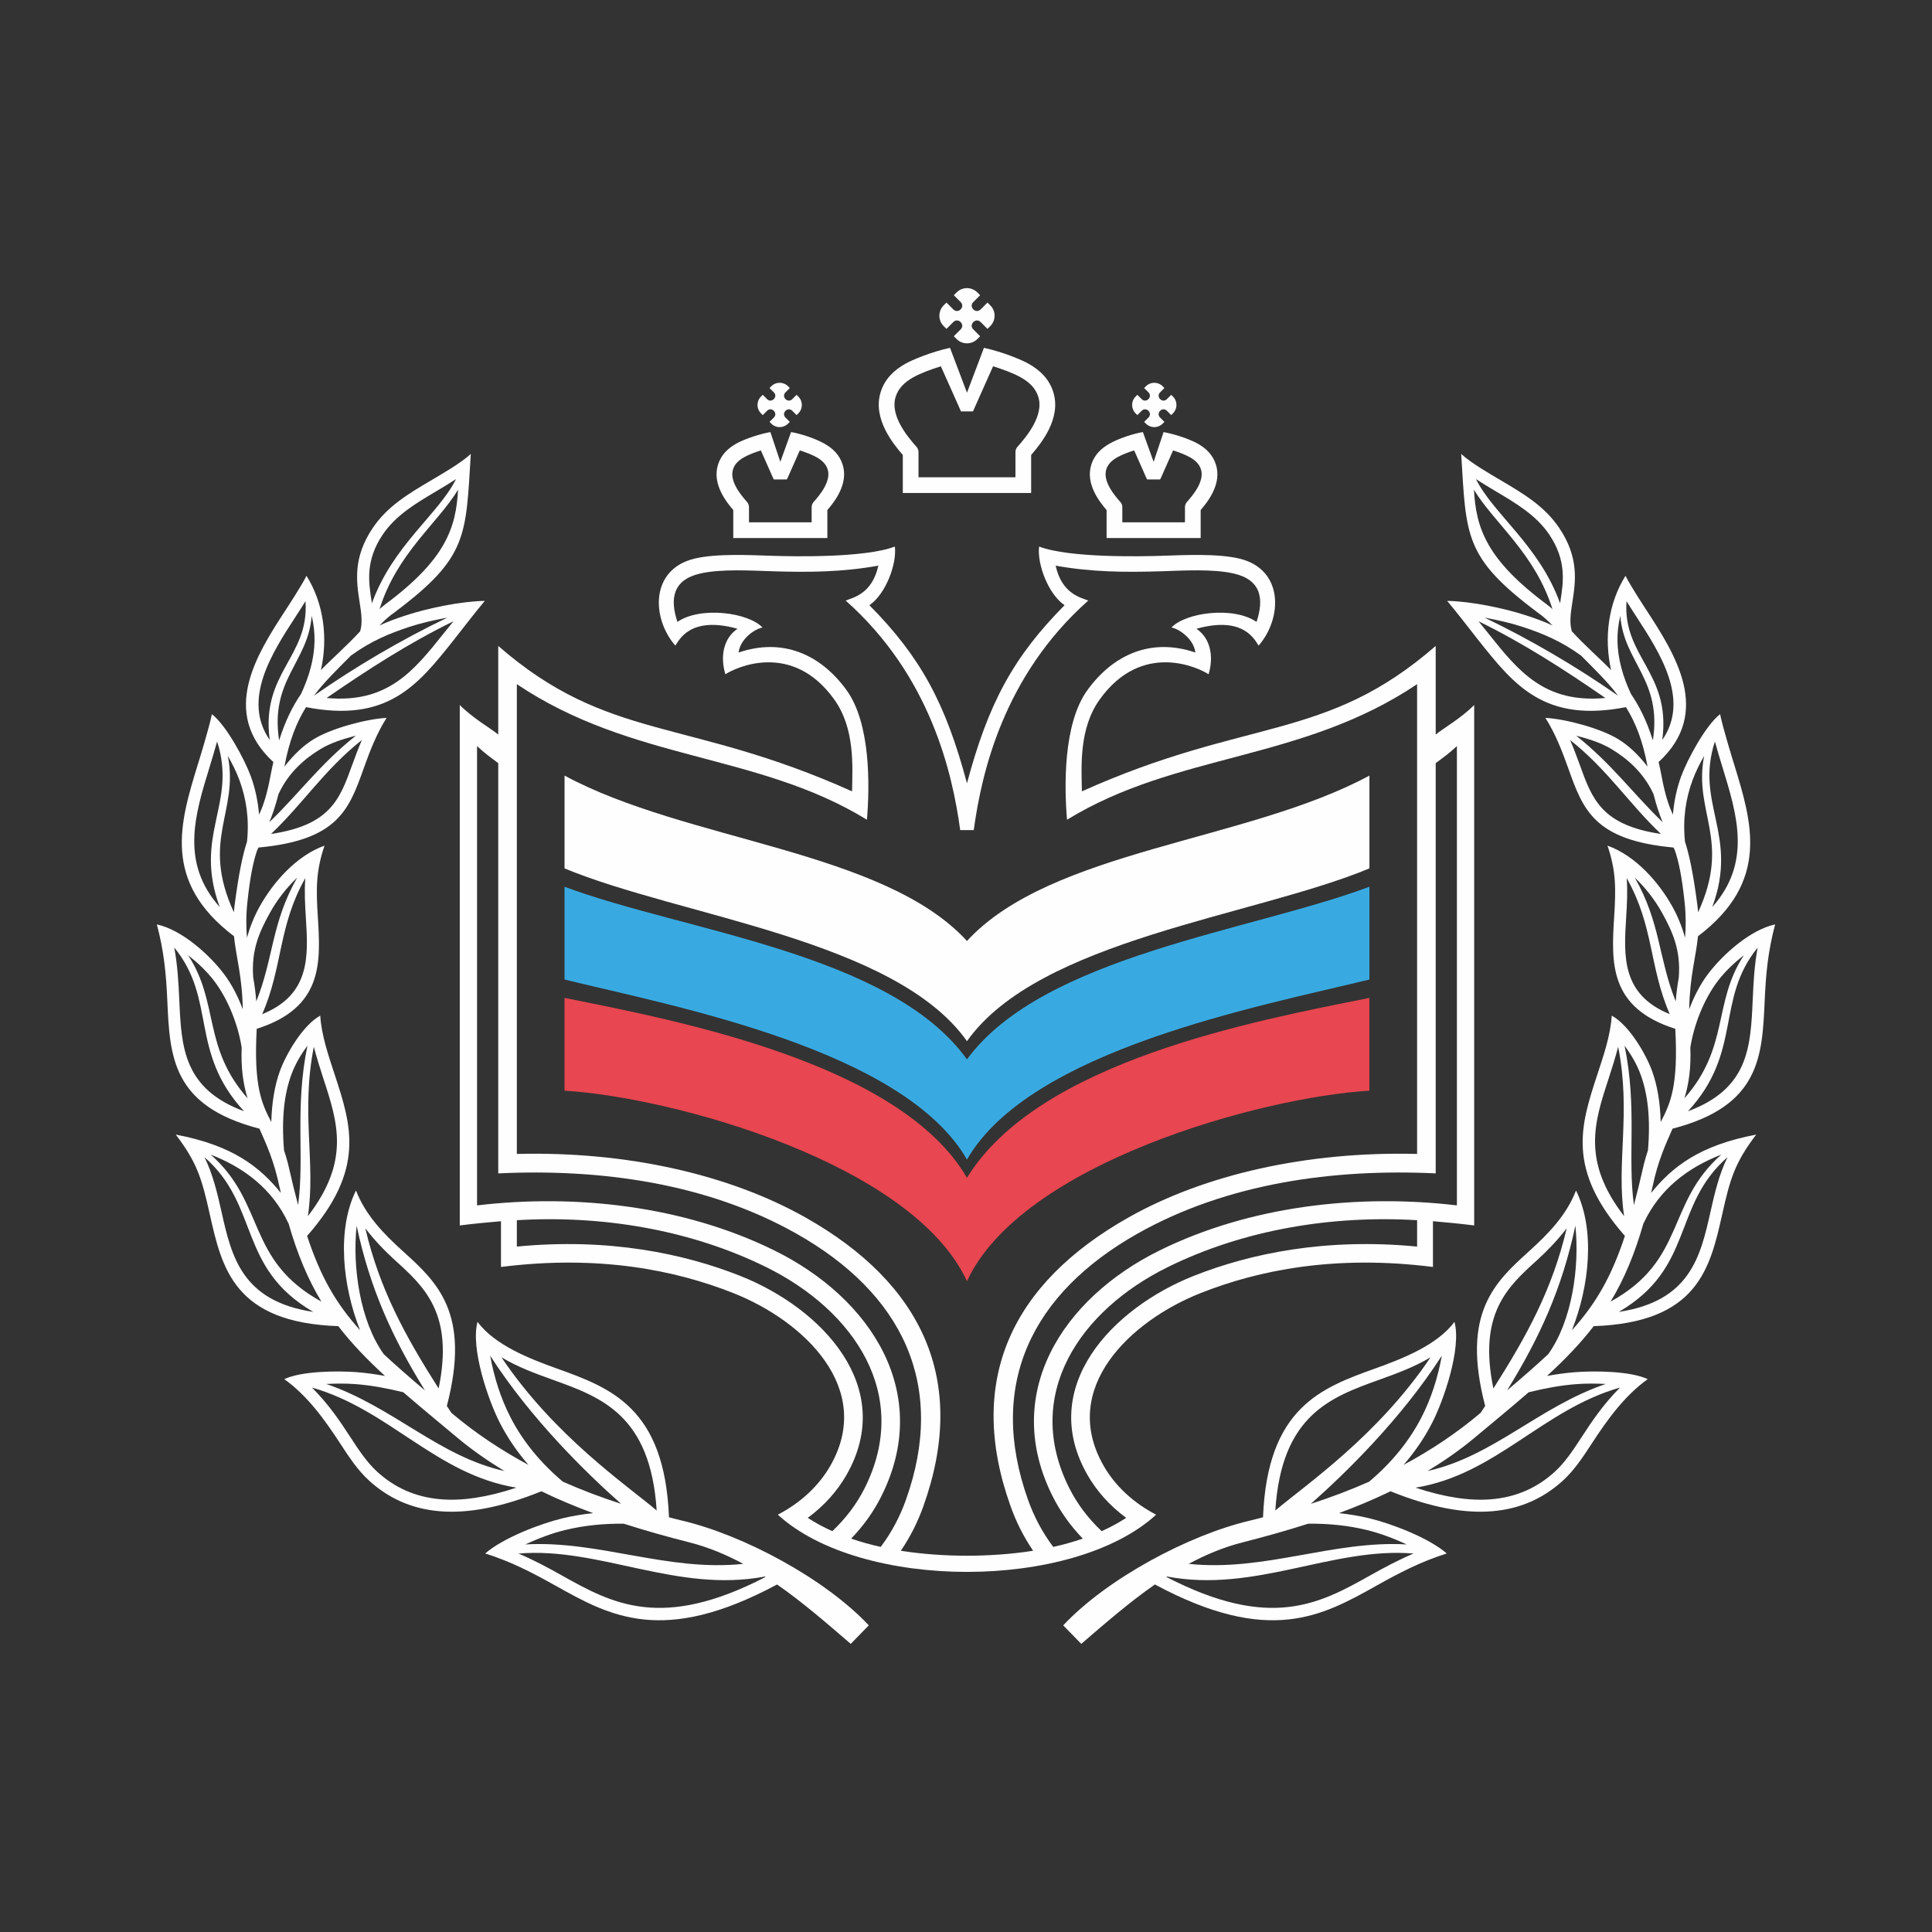 <?xml version="1.0" encoding="UTF-8"?> <svg xmlns="http://www.w3.org/2000/svg" xmlns:xlink="http://www.w3.org/1999/xlink" xml:space="preserve" width="116.867mm" height="116.867mm" version="1.1" style="shape-rendering:geometricPrecision; text-rendering:geometricPrecision; image-rendering:optimizeQuality; fill-rule:evenodd; clip-rule:evenodd" viewBox="0 0 11686.72 11686.72"><rect x="0" y="0" width="11686.72" height="11686.72" fill="#333333" stroke="none"/> <defs> <style type="text/css"> .fil0 {fill:none} .fil1 {fill:#FEFEFE} .fil3 {fill:#E84650} .fil2 {fill:#39AAE1} .fil4 {fill:#FEFEFE;fill-rule:nonzero} </style> </defs> <g id="Слой_x0020_1">  <g id="_2052409022512"> <rect class="fil0" x="-0.01" y="-0.01" width="11686.72" height="11686.72"></rect> <g> <path class="fil1" d="M5849.26 6298.05c435.5,-615.04 1736.02,-754.56 2434.41,-1045.14 0,-187.15 0,-374.23 0,-561.34 -739.99,399.69 -1927.86,448.59 -2434.41,1000.4 -506.52,-551.81 -1694.4,-600.71 -2434.31,-1000.4 0,187.11 0,374.19 0,561.34 698.32,290.58 1998.84,430.1 2434.31,1045.14z"></path> <path class="fil2" d="M5849.22 7014.25c-382.23,-664.24 -1757.15,-924.13 -2434.34,-1088.99 0,-187.11 0,-374.19 0,-561.34 718.92,269.6 1971.11,400.27 2434.34,1044.26 458.79,-626.18 1715.45,-774.66 2434.34,-1044.26 0,187.15 0,374.23 0,561.34 -677.15,164.86 -2052.14,424.75 -2434.34,1088.99z"></path> <path class="fil3" d="M5849.22 7750.01c-328.82,-713.53 -1778.35,-1113.37 -2434.34,-1152.35 0,-187.08 0,-374.23 0,-561.31 697.9,139.39 2032.24,396.46 2434.34,1088.08 433.28,-705.03 1736.48,-948.69 2434.34,-1088.08 0,187.08 0,374.23 0,561.31 -655.99,38.98 -2105.48,438.82 -2434.34,1152.35z"></path> <path class="fil4" d="M2885.7 4513.12c47.45,43.89 76.27,64.59 128.2,103.08l0 2481.69c614.93,-29.25 1260.69,58.07 1802.77,363.85 640.68,361.25 912.46,914.23 662.83,1612.02 -35.14,98.21 -84.49,193.99 -152.12,283.53 -60.36,-13.48 -120.19,-29.99 -178.64,-50.17 76.41,-79.23 136.03,-164.21 180.72,-252.69 313.98,-620.82 -54.25,-1199.16 -645.93,-1490.73 -547.44,-269.74 -1199.69,-342.87 -1797.83,-272.28l0 -2778.3zm240.74 -374.58c697.58,468.84 1453.79,413.07 2117.65,820.03 16.62,-198.89 24.45,-581.02 -124,-784.96 -157.97,-217.17 -387.88,-316.83 -652.5,-226.38 10.9,-86.68 104.53,-145.45 144.75,-151.24 -84.6,-90.8 -374.44,-130.56 -514.64,-34.07 -46.07,-138.54 -29.1,-254.18 137.31,-292.56 125.97,-29.11 307.9,-17.78 438.46,-13.76 220.17,6.95 421.64,5.22 639.59,-33.94 -38.28,173.64 -156,193.5 -197.52,211.24 511.95,454.52 645.23,1040.59 692.75,1388.22l81.95 0c47.52,-347.63 180.8,-933.7 692.75,-1388.22 -41.52,-17.74 -159.25,-37.6 -197.45,-211.24 217.87,39.16 419.31,40.89 639.58,33.94 130.5,-4.02 312.42,-15.35 438.4,13.76 166.41,38.38 183.34,154.02 137.3,292.56 -140.23,-96.49 -430.07,-56.73 -514.63,34.07 40.22,5.79 133.84,64.56 144.75,151.24 -264.66,-90.45 -494.56,9.21 -652.54,226.38 -148.41,203.94 -140.58,586.07 -123.96,784.96 663.82,-406.96 1420.03,-351.19 2117.65,-820.03l0 2841.63c-665.76,-16.8 -1285.63,124.77 -1745.19,383.99 -705.31,397.73 -986.86,984.33 -713.74,1747.42 33.09,92.43 77.54,182.95 136.24,268.99 -129.75,20.6 -268.57,29.92 -400.15,30.13 -131.59,-0.21 -270.37,-9.53 -400.12,-30.13 58.66,-86.04 103.15,-176.56 136.24,-268.99 273.19,-763.09 -8.43,-1349.69 -713.67,-1747.42 -459.67,-259.22 -1079.5,-400.79 -1745.26,-383.99l0 -2841.63zm5558.15 477.66c51.97,-38.49 80.79,-59.19 128.24,-103.08l0 2778.3c-598.17,-70.59 -1250.42,2.54 -1797.86,272.28 -591.68,291.57 -959.88,869.91 -645.91,1490.73 44.74,88.48 104.32,173.46 180.7,252.69 -58.46,20.18 -118.18,36.69 -178.61,50.17 -67.63,-89.54 -116.95,-185.32 -152.12,-283.53 -249.63,-697.79 22.15,-1250.77 662.8,-1612.02 542.11,-305.78 1187.87,-393.1 1802.76,-363.85l0 -2481.69zm-112.5 2924.42c-554.14,-53.65 -1009.86,41.91 -1351.81,177.49 -494.63,196.21 -946.47,673.63 -641.77,1204.52 54.75,95.53 132.82,184.57 233.89,258.98 -45.86,29.77 -95.43,56.58 -148.48,80.46 -84.78,-80.22 -148.74,-167.21 -194.7,-258.16 -285.75,-565.08 61.66,-1076.57 595.45,-1339.57 459.64,-226.55 992.61,-314.07 1507.42,-283.31l0 159.59zm-3685.96 1640.99c101.07,-74.41 179.1,-163.45 233.85,-258.98 304.7,-530.89 -147.1,-1008.31 -641.73,-1204.52 -341.95,-135.58 -797.71,-231.14 -1351.81,-177.49l0 -159.59c514.77,-30.76 1047.78,56.76 1507.42,283.31 533.75,263 881.2,774.49 595.41,1339.57 -45.93,90.95 -109.85,177.94 -194.59,258.16 -53.13,-23.88 -102.73,-50.69 -148.55,-80.46zm-2104.96 -1768.83c72.64,-9.46 175.33,-19.44 249.35,-25.68 0,92.28 0,184.53 0,276.78 591.39,-74.68 1054.87,18.95 1406.38,158.33 426.01,169.05 854.29,576.12 585.58,1044.68 -72.25,125.91 -184.19,225.39 -312.14,292.6 -1.77,0.91 -3.49,1.94 -5.15,2.99 251.49,230.33 697.65,345.87 1144.06,345.94 446.4,-0.07 892.56,-115.61 1144.09,-345.94 -1.69,-1.05 -3.42,-2.08 -5.15,-2.99 -127.95,-67.21 -239.92,-166.69 -312.1,-292.6 -268.78,-468.56 159.49,-875.63 585.54,-1044.68 351.51,-139.38 814.98,-233.01 1406.38,-158.33 0,-92.25 0,-184.5 0,-276.78 73.98,6.24 176.71,16.22 249.38,25.68l0 -3148.23c-80.61,81.32 -185.91,140.09 -232.8,178.83l0 -536.12c-667.81,581.73 -1139.15,429.61 -2140.16,879.65 -2.79,-152.93 -18.31,-379.98 107.77,-555.87 255.84,-356.84 599.69,-191.52 658.5,-152.29 31.68,-105.03 13.47,-216.29 -73.34,-275.31 288.67,-80.86 354.04,71.44 376.09,101.88 144.29,-165.49 153.39,-461.47 -116.17,-526.24 -133.7,-32.1 -336.65,-21.17 -475.93,-16.83 -105.48,3.28 -550.37,14.57 -735.79,-56.05 -13.05,102.59 53.55,285.96 153.99,354.79 -310.55,313.65 -461.68,594.39 -590.3,1077.38 -128.63,-482.99 -279.72,-763.73 -590.2,-1077.38 100.33,-68.83 166.93,-252.2 153.88,-354.79 -185.42,70.62 -630.27,59.33 -735.79,56.05 -139.24,-4.34 -342.19,-15.27 -475.9,16.83 -269.55,64.77 -260.45,360.75 -116.2,526.24 22.08,-30.44 87.45,-182.74 376.1,-101.88 -86.82,59.02 -105.03,170.28 -73.28,275.31 58.78,-39.23 402.63,-204.55 658.43,152.29 126.05,175.89 110.63,402.94 107.81,555.87 -1001.04,-450.04 -1472.39,-297.92 -2140.2,-879.65l0 536.12c-46.81,-38.74 -152.15,-97.51 -232.73,-178.83l0 3148.23z"></path> <path class="fil4" d="M5417.9 2399.98c8.33,-26.07 21.95,-48.15 39.87,-67.31 18.06,-19.26 40.53,-35.63 66.25,-50.09 24.1,-13.55 51.33,-25.61 80.54,-36.97 27.13,-10.38 56.48,-20.25 86.75,-30.06l121.71 273.01 72.49 0 121.71 -273.01c30.23,9.81 59.55,19.68 86.75,30.06 29.21,11.36 56.44,23.42 80.54,36.97 25.71,14.46 48.19,30.83 66.32,50.09 17.85,19.16 31.54,41.24 39.76,67.31 37,117.09 -78.11,248.29 -124.82,301.56l-1.48 1.65c-3.88,4.45 -6.77,9.39 -8.68,14.5 -2.04,5.44 -3.1,11.15 -3.1,16.8l-0.07 152.54 -586.32 0 -0.1 -152.54c0,-5.65 -1.06,-11.36 -3.07,-16.8 -1.91,-5.11 -4.83,-10.05 -8.68,-14.5l-1.52 -1.65c-46.7,-53.27 -161.75,-184.47 -124.85,-301.56zm43.18 352.18c0,76.69 0,153.28 0,229.98l776.36 0c0,-76.7 0,-153.29 0,-229.98 30.34,-34.96 75.43,-89.54 107.35,-154.66 32.92,-67.31 51.79,-145.87 26.43,-226.16 -12.46,-39.44 -32.39,-72.5 -58.07,-100.62 -25.47,-27.94 -56.76,-50.97 -92.15,-70.94 -39.83,-22.33 -152.82,-70.41 -269.1,-95.78l-102.65 271.5 -102.63 -271.5c-116.27,25.37 -229.23,73.45 -269.1,95.78 -35.41,19.97 -66.67,43 -92.14,70.94 -25.72,28.12 -45.62,61.18 -58.07,100.62 -25.36,80.29 -6.45,158.85 26.46,226.16 31.86,65.12 76.94,119.7 107.31,154.66z"></path> <path class="fil4" d="M4433.9 2839.26c5.08,-16.05 13.69,-29.77 24.87,-41.77 11.47,-12.06 25.83,-22.4 42.16,-31.64 14.89,-8.33 31.75,-15.98 49.88,-23.14 16.23,-6.32 33.59,-12.35 51.58,-18.28l74.33 167.89c1.16,2.64 2.64,5.25 4.3,7.72l78.32 0c1.69,-2.47 3.17,-5.01 4.34,-7.72l74.29 -167.89c18,5.93 35.35,11.89 51.61,18.28 18.17,7.16 35.04,14.74 49.92,23.14 16.34,9.24 30.73,19.58 42.12,31.64 11.22,12 19.87,25.72 24.95,41.77 11.43,36.13 -1.13,75.42 -20.36,110.07 -19.58,35.52 -46.39,66.46 -62.44,84.63 -4.38,4.37 -7.9,9.59 -10.34,15.34 -2.36,5.65 -3.77,11.96 -3.77,18.38l0 91.73 -378.99 0 -0.07 -91.73c0,-5.6 -1.06,-11.32 -3,-16.72 -1.94,-5.11 -4.83,-9.98 -8.68,-14.39l-0.95 -1.24c-15.74,-17.85 -43,-48.89 -63.11,-84.73 -19.62,-35.03 -32.46,-74.79 -20.96,-111.34zm1.73 245.99c0,56.41 0,112.82 0,169.23 189.69,0 379.45,0 569.14,0 0,-56.41 0,-112.82 0,-169.23 22.29,-25.82 53.62,-64.77 75.49,-111.23 22.83,-48.43 35.35,-104.95 16.93,-163.37 -9.27,-29.53 -24.09,-54.08 -43.18,-75.07 -18.83,-20.78 -41.98,-37.85 -68.08,-52.56 -54.36,-30.52 -140.55,-59.27 -200.7,-69.4l-65.01 180.06 -60.22 -180.06c-91.62,17.33 -172.19,50.77 -205.46,69.4 -26.14,14.71 -49.25,31.78 -68.16,52.56 -18.98,20.99 -33.79,45.54 -43.07,75.07 -18.42,58.35 -6,114.94 16.86,163.37 21.8,46.46 53.2,85.41 75.46,111.23z"></path> <path class="fil4" d="M6691.94 2839.26c5.08,-16.05 13.72,-29.77 24.94,-41.77 11.39,-12.06 25.79,-22.4 42.12,-31.64 14.92,-8.4 31.78,-15.98 49.92,-23.14 16.26,-6.39 33.62,-12.35 51.61,-18.28l74.33 167.89c1.16,2.71 2.61,5.25 4.3,7.72l78.32 0c1.69,-2.47 3.14,-5.08 4.3,-7.72l74.33 -167.89c18,5.93 35.35,11.96 51.62,18.28 18.13,7.16 34.99,14.81 49.88,23.14 16.33,9.24 30.65,19.58 42.16,31.64 11.21,12 19.86,25.72 24.83,41.77 11.54,36.55 -1.3,76.31 -20.95,111.34 -20.08,35.84 -47.35,66.88 -63.01,84.73l-1.06 1.24c-3.81,4.41 -6.67,9.28 -8.57,14.39 -2.05,5.4 -3.11,11.12 -3.11,16.72l-0.07 91.73 -378.95 0 0 -91.73c0,-6.42 -1.38,-12.73 -3.78,-18.38 -2.43,-5.75 -5.96,-10.97 -10.37,-15.34 -15.94,-18.17 -42.82,-49.11 -62.44,-84.63 -19.19,-34.65 -31.75,-73.94 -20.35,-110.07zm1.83 245.99c0,56.41 0,112.82 0,169.23 189.69,0 379.41,0 569.1,0 0,-56.41 0,-112.82 0,-169.23 22.3,-25.82 53.69,-64.77 75.5,-111.23 22.86,-48.43 35.27,-105.02 16.86,-163.37 -9.31,-29.53 -24.06,-54.08 -43.11,-75.07 -18.8,-20.78 -42.02,-37.85 -68.05,-52.56 -33.34,-18.63 -113.91,-52.07 -205.56,-69.4l-60.19 180.06 -65.02 -180.06c-60.11,10.13 -146.33,38.88 -200.73,69.4 -26.1,14.71 -49.17,31.78 -68.05,52.56 -19.01,20.99 -33.83,45.54 -43.21,75.07 -18.42,58.42 -5.89,114.94 16.97,163.37 21.87,46.46 53.2,85.41 75.49,111.23z"></path> <path class="fil4" d="M6879.93 2510.97l26.18 -26.11c27.13,-27.16 68.12,13.79 40.96,40.96l-26.11 26.1 11.04 11.05c27.73,27.72 72.85,27.72 100.54,0l11.05 -11.05 -26.11 -26.1c-27.13,-27.17 13.83,-68.12 41.1,-40.96l26.07 26.11 10.97 -11.05c27.69,-27.72 27.69,-72.88 0,-100.61l-10.97 -11.08 -26.07 26.18c-27.2,27.16 -68.23,-13.83 -41.1,-41.06l26.11 -26.11 -11.05 -11.04c-27.69,-27.66 -72.81,-27.66 -100.54,0l-11.04 11.04 26.11 26.11c27.16,27.2 -13.83,68.22 -40.96,41.06l-26.14 -26.11 -11.04 11.01c-27.73,27.73 -27.73,72.89 0,100.61l11 11.05z"></path> <path class="fil4" d="M4613.96 2510.97l26.03 -26.11c27.24,-27.16 68.2,13.79 41.03,40.96l-26.1 26.1 11.04 11.05c27.73,27.72 72.85,27.72 100.65,0l10.97 -11.05 -26.11 -26.1c-27.16,-27.17 13.87,-68.12 41,-40.96l26.14 26.11 10.97 -11.05c27.73,-27.72 27.73,-72.88 0,-100.61l-11.04 -11.01 -26.07 26.11c-27.2,27.16 -68.16,-13.86 -41,-41.06l26.11 -26.11 -10.97 -11.04c-27.8,-27.66 -72.92,-27.66 -100.65,0l-11.04 11.04 26.1 26.11c27.17,27.23 -13.9,68.22 -41.03,41.06l-26.1 -26.18 -10.97 11.08c-27.73,27.73 -27.73,72.89 0,100.61l11.04 11.05z"></path> <path class="fil4" d="M5725.21 1989.49l41.38 -41.42c29.53,-29.49 74.01,15.03 44.45,44.49l-41.38 41.41 17.04 17.01c17.21,17.21 39.9,25.82 62.55,25.82 22.64,0 45.36,-8.61 62.61,-25.82l17.01 -17.01 -41.42 -41.41c-29.53,-29.46 14.96,-73.98 44.45,-44.49l41.49 41.42 17 -17c34.47,-34.54 34.47,-90.81 0,-125.24l-17 -17.04 -41.49 41.42c-29.45,29.49 -73.98,-15.03 -44.45,-44.45l41.42 -41.42 -17.01 -16.97c-17.25,-17.32 -39.97,-25.93 -62.61,-25.93 -22.65,0 -45.34,8.61 -62.55,25.93l-17.04 16.97 41.38 41.42c29.56,29.42 -14.99,73.94 -44.45,44.45l-41.38 -41.42 -17.04 17.04c-34.5,34.43 -34.5,90.7 0,125.24l17.04 17z"></path> <path class="fil4" d="M8915.88 2962.24c122.84,203.13 367.95,383.08 474.98,722.17 -8.18,-7.69 -18.73,-16.3 -30.19,-25.05 -0.15,-0.1 -0.11,-0.31 -0.29,-0.46 -372.42,-275.97 -431.55,-467.64 -444.5,-696.66zm454.98 270.47c106.5,157.41 86.22,287.62 68.65,400.51 -0.88,5.51 -1.55,10.76 -2.4,16.23 -126.61,-350.63 -402.83,-538.48 -508.99,-751.45 39.55,25.68 79.45,49.92 119.21,73.45 123.65,73.2 244.65,144.88 323.53,261.26zm416.98 975.47c-256.22,-178.29 -525.88,-336.69 -807.19,-472.09 80.29,14.92 157.34,32 230.86,56.24 120.44,39.79 231.99,85.72 351.58,172.86 0.18,0.14 0.46,0.21 0.67,0.35 84.6,85.51 160.3,158.22 224.08,242.64zm-3.67 -329.32c-1.12,-51.54 4.94,-102.94 17.15,-153.95 21.31,282.82 253.75,385.48 196.99,753.89 -37.08,-118.29 -81.95,-207.3 -132.57,-281.06 -49.85,-106.65 -79.41,-213.5 -81.57,-318.88zm271.01 597.25c54.57,-408.19 -240.53,-500.9 -216.32,-839.64 18.3,29.84 38.2,60.75 59.47,93.48 142.31,218.8 325.86,501.9 156.85,746.16zm182.91 243.7c18.91,-51.33 43.5,-100.01 70.49,-147.56 -67.45,340.85 165.59,507.18 -36.51,945.97 -1.03,-11.61 -1.98,-23.11 -3.57,-35.38 -26.28,-204.9 -51.54,-317.4 -76.23,-392.26 0,-0.21 0.21,-0.35 0.17,-0.56 -14.14,-138.01 5.05,-259.43 45.65,-370.21zm119.42 766.87c161.96,-437.55 -106.82,-624.8 16.02,-1001.53 14.39,52.7 30.37,105.76 46.77,159.03 88.09,286.7 176.11,574.99 -62.79,842.5zm33.05 447.92c44.63,-59.02 99.31,-109.96 158.61,-156.88 -189.3,287.59 -86.29,554.64 -359.87,865.79 25.69,-84.7 40.79,-181.26 35.46,-308.5 0.1,-0.36 0.46,-0.46 0.56,-0.78 20.78,-132.12 79.91,-286.95 165.24,-399.63zm-180.05 787.37c332.14,-360.33 164.99,-674.48 421.43,-989.44 -19.97,107.81 -25.23,214.56 -29.85,317.26 -12.56,284.69 -24.98,536.39 -391.58,672.18zm-268.04 676.98c96.8,-207.01 266.8,-335.63 469.9,-414.76 -335.95,296.05 -212.59,637.64 -669.86,889.24 80.47,-132.92 145.38,-285.75 199.04,-474.06 0.25,-0.24 0.67,-0.17 0.92,-0.42zm404.67 -70.27c-60.75,271.18 -122.49,541.72 -555.2,607.09 459.45,-267.76 320.81,-641.53 657.89,-935.85 -50.34,101.81 -77.26,214.95 -102.69,328.76zm-810.62 1043.9c59.52,-4.41 118.29,-3.85 176.68,-0.92 -404.04,137.69 -680.16,438.05 -1077.95,526.63 97.86,-59.44 192.69,-124.67 282.33,-199.43 121.95,-101.74 231.03,-191.73 329.63,-277.14 97.58,-23.85 194.31,-42.12 289.31,-49.14zm32.57 317.96c-53.03,81.28 -101.04,154.73 -164.79,212.72 -102.16,92.93 -227.54,153.18 -385.62,166.02 -128.13,10.44 -279.22,-11.64 -455.93,-70.38 486.38,-78.81 767.51,-471.8 1236.84,-605.47 -103.01,103.36 -170.43,205.03 -230.5,297.11zm-1301.26 564.55c81.21,19.72 161.61,50.48 241.55,87.21 -445.21,-25.72 -861.38,166.19 -1318.97,117.51 101.85,-54.47 208.63,-100.02 323.89,-129.33 133.88,-34.08 267.3,-71.33 398.88,-113.49 119.45,-1.41 237.85,9.77 354.65,38.1zm22.79 273.37c-307.27,172.15 -604.63,336.83 -1235.04,10.69 1.38,-0.89 2.75,-1.77 4.13,-2.61 532.8,100.71 999.77,-179.96 1490.87,-139.11 -91.69,38.81 -176.92,84.42 -259.96,131.03zm53.8 -1182.73c106.47,-38.2 212.51,-77.29 309.14,-135.53 -321.28,478.19 -758.65,773.5 -939.1,926.96 37.33,-577.11 333.34,-684.85 629.96,-791.43zm253.22 229.66c-71.96,139.53 -175.86,269.1 -315.73,387.39 -114.55,50.69 -232.17,95.21 -352.53,133.95 207.39,-183.41 544.4,-511 792.3,-896.13 -23.99,130.67 -62.97,256.33 -124.04,374.79zm700.72 -953.2c59.91,-54.19 124.78,-121.78 178.62,-192.3 -86.75,369.78 -241.73,651.75 -443.48,969.15 -93.13,-452.44 85.69,-614.86 264.86,-776.85zm67.1 568.96c-71.93,67.34 -154.69,139.24 -249.31,219.74 196.78,-318.8 332.64,-615.81 413.32,-996.74 26.39,251.08 -20.57,576.58 -164.01,777zm364.78 -1665.64c20.28,-61.81 40.32,-126.19 58.06,-193.4 79.31,398.22 -12.77,703.87 36.06,1024.43 -256.33,-332.35 -181.16,-565.32 -94.12,-831.03zm238.26 433.49c-10.86,31.82 -21.27,67.45 -30.73,109.5 -18.16,80.75 -36.12,153 -54.25,221.19 -39.8,-297.46 21.2,-585.33 -56.45,-964.49 37.82,51.82 72.64,107.88 97.93,177.31 40.71,111.97 60.29,256.39 43.5,456.49zm-131.83 -1408.85c5.04,-80.61 9.42,-161.08 3.1,-238.62 165.14,291.64 135.47,535.27 260.63,823.13 -292.73,-118.95 -278.3,-351.72 -263.73,-584.51zm217.56 -27.91c64.06,116.07 113.24,224.93 100.86,389.36 0,0.14 0.1,0.28 0.1,0.43 -8.08,45.5 -14.57,93.55 -18.8,145.02 -105.91,-264.4 -90.42,-471.56 -247.4,-748.49 63.18,60.72 120.65,132.75 165.24,213.68zm-498.27 -896.27l-0.17 0c-17.01,-47.48 -36.02,-97.93 -58.07,-149.75 228.49,181.43 355.78,385.48 549.73,568.47 -359.37,-53.2 -416.95,-210.72 -491.49,-418.72zm445.95 177.31c0,0.07 0.11,0.07 0.14,0.18 19.37,75.99 37.89,128.06 55.53,170.11 -178.61,-171.88 -308.44,-353.31 -523.1,-523.14 85.97,21.66 155.01,45.3 214.56,81.46 85.93,52.07 190.11,134.87 252.87,271.39zm-999.21 -972.11c-19.05,-23.99 -39.16,-48.58 -59.12,-73.1 270.79,132.29 517.34,291.57 767.46,464.08 -368.3,33.97 -526.52,-162.84 -708.34,-390.98zm-248.64 -196.29c64.95,76.87 128.56,162.03 191.84,241.48 213.93,268.53 397.2,497.27 889.57,401.14 57.22,92.32 101.78,202.92 130.14,357.01 0.17,0.92 0.32,1.59 0.49,2.51 -58.49,-74.37 -115.18,-128.06 -179.53,-167.08 -104.88,-63.68 -311.15,-120.08 -438.46,-127.56 61.45,97.19 100.86,200.2 139.45,307.97l-0.11 0.11c88.94,248.25 156,431.94 635.89,476.42 3.42,6.53 6.06,12.81 8.78,19.16 21.77,64.49 41.27,152.89 58.07,311.22 8.75,82.37 8.04,151.84 2.61,215.02 -17.99,-64.88 -42.94,-127.21 -74.86,-185.07 -84.1,-152.36 -225.71,-311.5 -394.27,-371.97 53.24,156.81 50.87,264.06 40.47,430.67 -17.15,274.71 -33.69,549.35 369.67,677.44 18.84,346.43 -29.42,450.96 -88.16,563.92 -3.35,-123.93 -21.9,-225.53 -52.45,-309.42 -38.1,-104.64 -140.76,-278.63 -243.81,-334.16 -6.81,119 -51.33,246.84 -88.16,359.34 -100.15,305.65 -185.84,571.05 167.75,973.07 -81.46,247.93 -175.9,410.46 -320.57,570.73 105.97,-266 142.45,-607.74 24.94,-845.3 -58,149.44 -166.97,261.48 -283.56,366.89 -206.77,187.01 -412.96,374.65 -265.96,936.28 -9,13.75 -18.38,27.79 -27.59,41.73 -145.7,123.26 -301.87,226.62 -465.88,314.61 69.36,-80.23 126.47,-164.43 171.84,-252.38 71.05,-137.8 179.39,-453.32 135.89,-612.88 -103.82,141.81 -320.46,225.18 -478.12,281.8 -327.24,117.54 -653.66,236.71 -679.98,900.64 -25.4,6.35 -50.55,13.37 -76.13,19.33 -374.54,87.17 -868.85,352.96 -1132.49,634.26l109.19 112.04c144.22,-124.07 289.52,-250.75 445.52,-359.27 689.54,369.82 1009.37,192.58 1339.99,7.27 140.73,-78.92 271.22,-146.51 425.45,-194.8 -106.64,-93.45 -332.03,-179.85 -466.62,-212.52 -61.63,-14.92 -123.64,-24.87 -185.87,-31.53 106.36,-39.3 210.85,-82.8 312.49,-132.19 243.24,98.39 444.92,134.58 612.88,120.9 175.61,-14.26 315.03,-81.25 428.8,-184.68 70.31,-63.96 120.86,-141.4 176.78,-227.05 93.45,-143.19 196.46,-286.63 337.11,-387.49 -105.45,-49.67 -321.84,-50.77 -435.72,-42.41 -57.36,4.24 -115.32,12.63 -173.46,22.93 108.2,-99.3 201.76,-196.03 282.4,-300.99 629.64,-22.01 704.15,-349.6 777.63,-677.72 47.94,-214.41 75.67,-310.41 205.42,-481.04 -343.67,64.66 -508.03,195.4 -635.74,352.91 3.28,-14.92 6.92,-28.64 10.09,-43.99 30.3,-145.27 76.52,-247.96 119.52,-344.73 528.64,-137.09 542.36,-434.48 557.43,-774.52 7.33,-166.94 20.6,-301.07 63.25,-461.16 -150.46,32.57 -316.37,181.54 -405.38,299.05 -48.82,64.53 -85.23,137.2 -114.61,214.49 4.05,-204.33 40.99,-316.54 53.34,-442.06 436.24,-330.2 327.16,-686.51 218.33,-1040.38 -8.11,-26.46 -64.88,-208.46 -84.74,-302.72 -87.77,67.95 -198.33,275.1 -234.95,374.65 -26.7,72.67 -43.42,150.25 -50.3,232.76 -23.29,-49.38 -46.39,-112.21 -69.71,-238.19 -5.22,-28.15 -10.97,-54.05 -16.8,-79.8 326.85,-300.57 98.96,-653.2 -73.9,-919.09 -8.82,-13.58 -98.64,-150 -126.33,-207.58 -105.38,168.21 -130.53,377.09 -87.38,570.34 -73.74,-75.46 -154.17,-143.93 -237.42,-234.6 -15.49,-51.57 -6.95,-110.03 3.06,-174.38 19.58,-125.87 42.23,-271.18 -80.29,-452.19 -88.19,-130.21 -215.9,-205.88 -346.57,-283.14 -73.27,-43.42 -183.93,-106.46 -245.46,-163.08 30.83,498.01 16.09,624.8 460.76,957.89 0.25,0.18 0.29,0.46 0.57,0.64 29.88,19.75 61.06,48.58 91.09,79.16 -48.72,-22.68 -97.9,-40.78 -156.92,-60.25 -134.16,-44.24 -338.07,-86.54 -480.24,-88.41z"></path> <path class="fil4" d="M1266.45 4644.18c16.33,-53.27 32.35,-106.33 46.71,-159.03 122.87,376.73 -145.91,563.98 16.12,1001.6 -238.94,-267.51 -150.95,-555.83 -62.83,-842.57zm227.79 445.84c-0.04,0.21 0.21,0.35 0.18,0.56 -24.7,74.86 -49.96,187.36 -76.24,392.26 -1.59,12.27 -2.5,23.77 -3.53,35.38 -202.14,-438.86 31.01,-605.16 -36.58,-946.08 27.09,47.55 51.65,96.31 70.52,147.67 40.68,110.78 59.83,232.2 45.65,370.21zm294.11 -1360.07c21.31,-32.7 41.13,-63.57 59.51,-93.34 24.13,338.63 -270.96,431.34 -216.25,839.61 -169.16,-244.33 14.43,-527.44 156.74,-746.27zm32.63 467.82c-50.62,73.77 -95.49,162.77 -132.54,281.13 -56.86,-368.55 175.69,-471.17 196.99,-754.1 12.14,51.05 18.24,102.49 17.19,154.06 -2.19,105.38 -31.75,212.23 -81.64,318.91zm302.02 -232.23c0.17,-0.14 0.45,-0.21 0.63,-0.35 119.63,-87.14 231.18,-133.07 351.58,-172.86 73.52,-24.24 150.6,-41.32 230.86,-56.24 -281.27,135.4 -550.94,293.83 -807.23,472.12 63.82,-84.41 139.49,-157.16 224.16,-242.67zm192.89 -732.83c78.85,-116.38 199.82,-188.06 323.5,-261.26 39.8,-23.53 79.69,-47.77 119.17,-73.45 -106.15,212.97 -382.31,400.86 -508.99,751.52 -0.81,-5.5 -1.51,-10.76 -2.36,-16.3 -17.57,-112.89 -37.89,-243.1 68.68,-400.51zm10.41 426.19c-0.14,0.15 -0.1,0.36 -0.25,0.46 -11.46,8.75 -22.01,17.36 -30.19,25.05 107.03,-339.09 352.17,-519.08 475.01,-722.21 -12.91,229.03 -72.04,420.73 -444.57,696.7zm357.68 172.27c-181.75,228.14 -340,424.95 -708.34,390.98 250.15,-172.51 496.71,-331.79 767.5,-464.08 -19.96,24.52 -40.07,49.11 -59.16,73.1zm-999.13 972.11c62.72,-136.52 166.97,-219.32 252.8,-271.39 59.54,-36.16 128.69,-59.83 214.66,-81.46 -214.7,169.79 -344.56,351.26 -523.2,523.17 17.67,-42.05 36.19,-94.12 55.56,-170.14 0.07,-0.11 0.1,-0.11 0.18,-0.18zm445.87 -177.31c-74.51,208 -132.04,365.52 -491.49,418.72 193.99,-182.99 321.28,-387.04 549.77,-568.47 -22.05,51.82 -41.06,102.27 -58.07,149.75l-0.21 0zm-599.12 1285.63c-12.35,-164.43 36.79,-273.29 100.86,-389.36 44.66,-80.93 102.09,-152.96 165.24,-213.68 -156.95,276.93 -141.43,484.09 -247.33,748.42 -4.24,-51.5 -10.69,-99.59 -18.81,-145.1 0,-0.14 0.07,-0.17 0.04,-0.28zm54.68 223.1c125.24,-287.87 95.57,-531.53 260.67,-823.17 -6.32,77.54 -1.94,158.01 3.1,238.62 14.57,232.83 29.07,465.59 -263.77,584.55zm175.44 367.81c25.36,-69.47 60.21,-125.59 98.03,-177.45 -77.68,379.16 -16.75,667.07 -56.51,964.49 -18.14,-68.15 -36.09,-140.37 -54.26,-221.05 -9.45,-42.08 -19.9,-77.79 -30.8,-109.68 -16.75,-199.99 2.79,-344.38 43.54,-456.31zm194.73 23c87.1,265.71 162.24,498.68 -94.09,831.03 48.79,-320.56 -43.28,-626.21 36.06,-1024.43 17.78,67.21 37.81,131.59 58.03,193.4zm200.8 888.68c80.68,380.89 216.46,677.86 413.24,996.6 -94.58,-80.44 -177.27,-152.26 -249.13,-219.57 -143.54,-200.38 -190.46,-525.96 -164.11,-777.03zm231.07 208c179.21,161.99 358.14,324.38 264.94,776.78 -201.79,-317.36 -356.8,-599.3 -443.48,-969.05 53.83,70.52 118.67,138.12 178.54,192.27zm663.12 1276.1c-397.8,-88.58 -673.92,-388.94 -1077.92,-526.63 58.42,-2.93 117.2,-3.49 176.71,0.92 94.97,7.02 191.7,25.29 289.31,49.14 98.57,85.41 207.65,175.4 329.64,277.14 89.6,74.76 184.43,139.99 282.26,199.43zm37.64 -322.9c-61.07,-118.46 -100.05,-244.16 -124.04,-374.82 247.9,385.16 584.87,712.75 792.3,896.16 -120.33,-38.74 -238.01,-83.26 -352.53,-133.95 -139.91,-118.29 -243.8,-247.86 -315.73,-387.39zm883.18 561.77c-180.45,-153.46 -617.82,-448.77 -939.1,-926.96 96.63,58.2 202.71,97.33 309.14,135.53 296.58,106.58 592.63,214.32 629.96,791.43zm200.16 193.32c115.26,29.31 221.97,74.86 323.85,129.33 -457.55,48.68 -873.72,-143.23 -1318.93,-117.51 79.94,-36.73 160.34,-67.49 241.58,-87.21 116.77,-28.33 235.17,-39.51 354.62,-38.1 131.58,42.16 264.97,79.41 398.88,113.49zm-776.28 197.98c-83.12,-46.61 -168.31,-92.22 -259.97,-131.03 491.07,-40.85 958.15,239.82 1490.84,139.11 1.41,0.84 2.75,1.72 4.09,2.61 -630.34,326.14 -927.73,161.46 -1234.96,-10.69zm-728.14 -459.18c-158.04,-12.84 -283.42,-73.09 -385.51,-166.02 -63.86,-57.99 -111.83,-131.44 -164.89,-212.72 -60.08,-92.08 -127.46,-193.75 -230.47,-297.11 469.4,133.67 750.5,526.66 1236.84,605.47 -176.71,58.74 -327.8,80.82 -455.97,70.38zm-1328.42 -1740.6c-25.43,-113.81 -52.35,-226.95 -102.66,-328.72 337.05,294.32 198.44,668.05 657.9,935.78 -432.75,-65.37 -494.53,-335.92 -555.24,-607.06zm404.67 70.27c0.25,0.25 0.67,0.18 0.92,0.42 53.69,188.31 118.57,341.14 199.04,474.06 -457.31,-251.6 -333.87,-593.19 -669.82,-889.24 203.02,79.13 373.03,207.75 469.86,414.76zm-659.66 -1349.16c-4.55,-102.98 -10.37,-210.15 -30.51,-318.28 257.6,315.31 89.6,629.71 422.1,990.42 -366.57,-135.75 -378.96,-387.49 -391.59,-672.14zm211.56 -115.19c85.38,112.68 144.47,267.51 165.25,399.63 0.07,0.32 0.45,0.42 0.56,0.78 -5.33,127.24 9.77,223.8 35.45,308.5 -273.57,-311.15 -170.49,-578.24 -359.86,-865.79 59.3,46.92 113.98,97.86 158.6,156.88zm58 -43.78c-88.86,-117.51 -254.92,-266.48 -405.34,-299.05 42.65,160.09 55.92,294.22 63.29,461.16 15.1,340 28.86,637.39 557.35,774.48 43.01,96.77 89.25,199.5 119.52,344.77 3.21,15.31 6.81,29.04 10.13,43.92 -127.71,-157.48 -292.03,-288.18 -635.74,-352.84 129.75,170.63 157.44,266.63 205.42,481.04 73.48,328.12 147.95,655.71 777.66,677.72 80.61,104.96 174.13,201.69 282.4,300.99 -58.21,-10.3 -116.13,-18.69 -173.53,-22.93 -113.81,-8.36 -330.27,-7.26 -435.68,42.41 140.65,100.86 243.63,244.3 337.18,387.49 55.85,85.65 106.44,163.09 176.78,227.05 113.7,103.43 253.08,170.42 428.8,184.68 167.96,13.68 369.54,-22.51 612.81,-120.9 101.64,49.39 206.1,92.92 312.49,132.19 -62.23,6.66 -124.21,16.61 -185.8,31.53 -134.66,32.67 -360.08,119.07 -466.69,212.52 154.2,48.29 284.72,115.88 425.41,194.8 330.73,185.31 650.49,362.55 1340.03,-7.27 156.03,108.52 301.38,235.2 445.59,359.27l109.11 -112.04c-263.66,-281.3 -757.94,-547.09 -1132.52,-634.26 -25.57,-5.96 -50.66,-12.98 -76.06,-19.33 -26.35,-663.93 -352.74,-783.1 -680.01,-900.64 -157.69,-56.62 -374.3,-139.99 -478.16,-281.8 -43.46,159.56 64.88,475.08 135.93,612.88 45.4,87.95 102.52,172.15 171.87,252.38 -164.04,-88.02 -320.25,-191.42 -466.02,-314.72 -9.1,-13.86 -18.45,-27.83 -27.41,-41.55 146.93,-561.7 -59.23,-749.34 -266.03,-936.35 -116.59,-105.41 -225.6,-217.45 -283.56,-366.89 -117.44,237.56 -81,579.27 24.91,845.22 -144.64,-160.19 -239.08,-322.75 -320.5,-570.68 353.55,-402.03 267.83,-667.39 167.71,-973.04 -36.8,-112.5 -81.28,-240.34 -88.2,-359.34 -103.01,55.53 -205.63,229.52 -243.77,334.16 -30.55,83.89 -49.1,185.49 -52.45,309.42 -58.74,-112.96 -106.97,-217.49 -88.13,-563.92 403.33,-128.09 386.79,-402.73 369.64,-677.44 -10.44,-166.61 -12.7,-273.86 40.5,-430.67 -168.59,60.47 -310.2,219.61 -394.33,371.97 -31.89,57.86 -56.8,120.12 -74.79,185.03 -5.44,-63.22 -6.18,-132.61 2.57,-214.98 16.79,-158.29 36.23,-246.73 58.03,-311.15 2.76,-6.39 5.37,-12.7 8.82,-19.23 479.85,-44.48 546.95,-228.17 635.92,-476.42l-0.14 -0.11c38.63,-107.77 78,-210.78 139.45,-307.97 -127.28,7.48 -333.58,63.88 -438.5,127.56 -64.35,39.02 -121,92.71 -179.53,167.08 0.18,-0.92 0.32,-1.59 0.5,-2.51 28.36,-154.09 72.91,-264.69 130.14,-357.01 492.4,96.13 675.64,-132.61 889.6,-401.14 63.25,-79.45 126.89,-164.61 191.8,-241.48 -142.13,1.87 -346.07,44.17 -480.17,88.41 -59.02,19.47 -108.16,37.57 -156.88,60.22 30.03,-30.59 61.21,-59.41 91.02,-79.13 0.21,-0.18 0.32,-0.46 0.53,-0.6 444.78,-333.13 430.04,-459.88 460.8,-957.93 -61.56,56.62 -172.16,119.66 -245.46,163.08 -130.6,77.26 -258.38,152.93 -346.57,283.14 -122.52,181.01 -99.91,326.32 -80.3,452.19 10.09,64.35 18.56,122.77 3.07,174.35 -83.22,90.63 -163.65,159.14 -237.35,234.56 43.15,-193.22 17.96,-402.06 -87.41,-570.27 -27.7,57.58 -117.55,194 -126.37,207.58 -172.89,265.92 -400.72,618.56 -73.87,919.16 -5.79,25.68 -11.57,51.61 -16.76,79.73 -23.35,125.98 -46.46,188.81 -69.81,238.23 -6.85,-82.55 -23.57,-160.13 -50.27,-232.8 -36.62,-99.55 -147.11,-306.7 -234.95,-374.65 -19.86,94.26 -76.63,276.26 -84.74,302.72 -108.83,353.87 -217.88,710.18 218.3,1040.38 12.35,125.52 49.32,237.73 53.34,442.06 -29.39,-77.29 -65.76,-149.96 -114.62,-214.49z"></path> </g> </g> </g> </svg> 